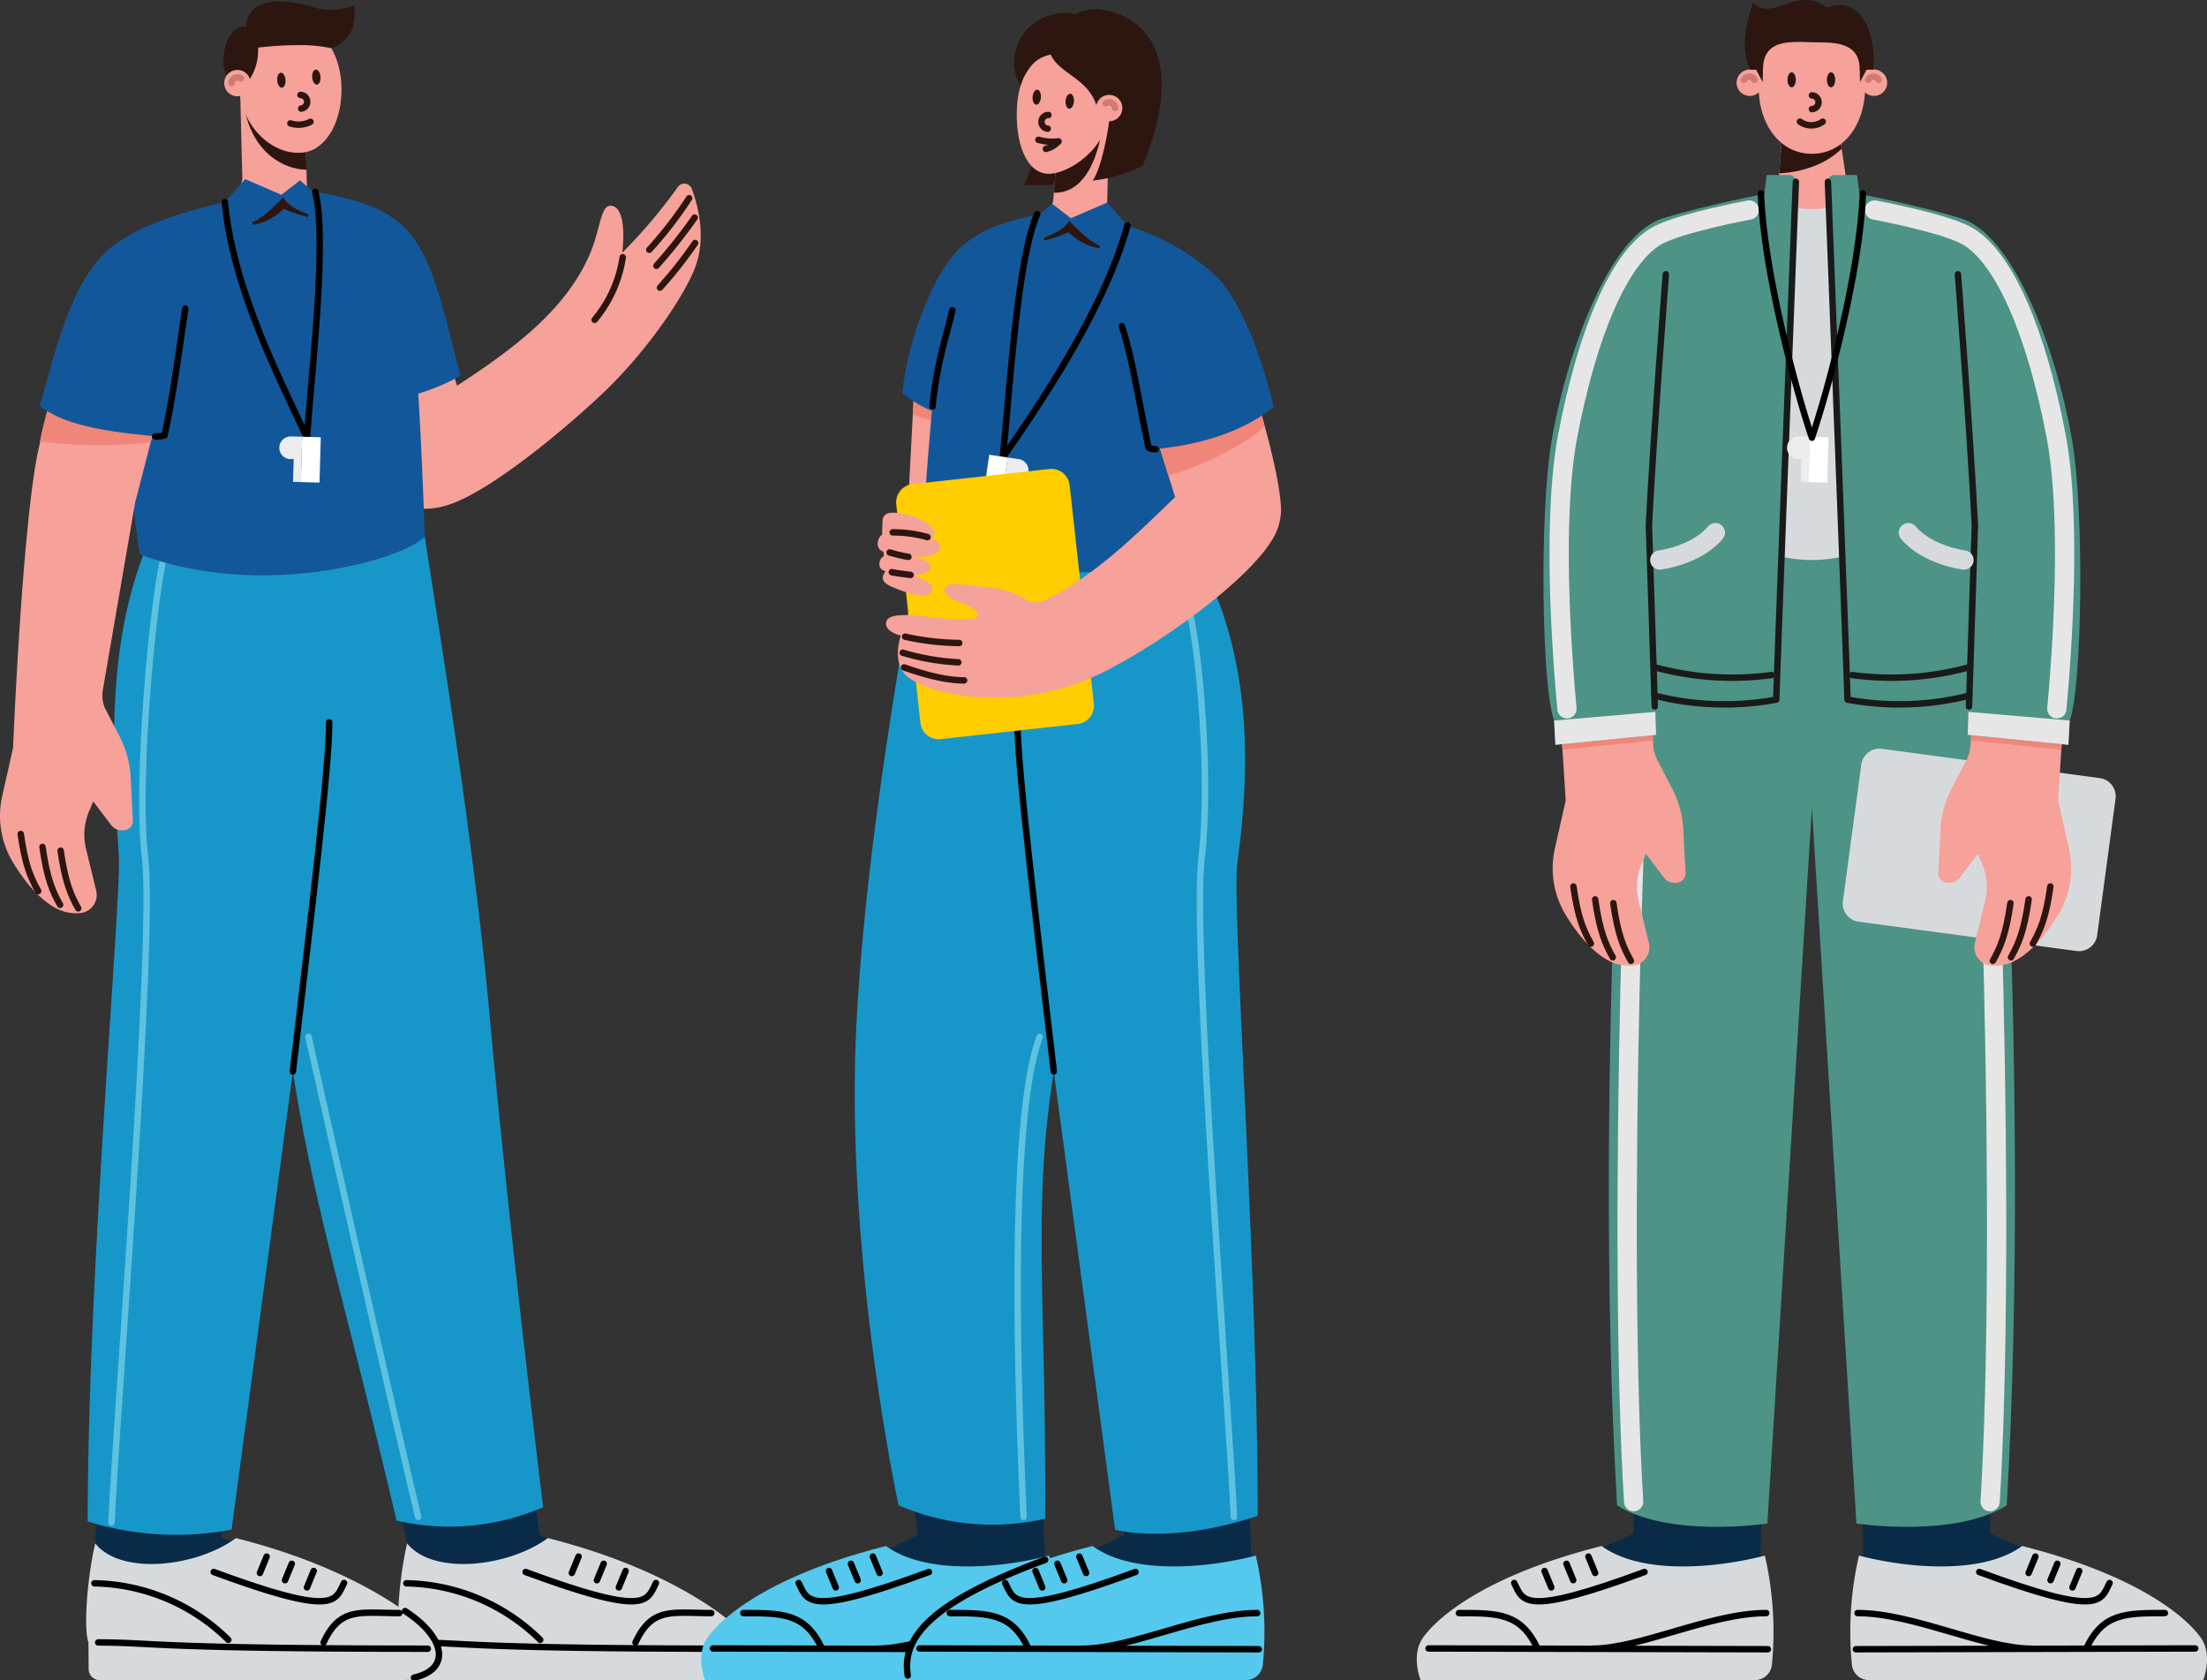 <?xml version="1.0" encoding="UTF-8"?> <svg xmlns="http://www.w3.org/2000/svg" width="343.554" height="261.532"><rect width="100%" height="100%" fill="#333333" stroke="none"/><defs><clipPath id="a"><path fill="none" d="M0 0h343.554v261.532H0z"></path></clipPath></defs><path fill="#092b47" d="m56.167 209.28 22.823-1.261 5.042 30.936 5.46 2.574-6.151 6.632-19.145-4.581Z"></path><g clip-path="url(#a)"><path fill="#d7dadd" d="M63.376 240.239c3.923 4.976 15.607 3.774 21.914-.813 20.448 5.163 30.042 13.907 31.189 15.765 1.662 2.691-.615 6.34-5.352 6.34H64.076a1.724 1.724 0 0 1-1.724-1.712l-.03-4.207c-.733-1.754-.311-9.431 1.053-15.374"></path><path fill="none" stroke="#000" stroke-linecap="round" stroke-linejoin="round" d="m97.386 244.543-1.051 2.556M93.972 243.421l-1.051 2.556M110.721 251.097c-6.124 0-9.211-.974-11.794 4.572M63.256 246.46a30.46 30.46 0 0 1 20.838 8.8M63.843 255.667c8.708 0 8.385.974 51.3.974M102.108 246.412c-1.435 2.871-1.339 5.273-20.288-1.713M90.062 242.299l-1.051 2.556"></path><path fill="#092b47" d="m16.186 208.02 21.83 1.072-3.541 30.27 5.507 2.169-6.151 6.632-19.146-4.583Z"></path><path fill="#f6a19a" d="M48.657 39.652c2.681-1.023 1.521-5.279.629-7.94a5.1 5.1 0 0 1-1.511-2.7l-.291-10.748-10.085-3.461.323 13c-.032 1.5-2.908 6.131-3.154 6.217 2.716 2.909 9.941 7.217 14.089 5.634M91.831 39.519c1.649-3.868 1.636-7.535 3.227-7.5 1.54.03 2.323 2.511 1.815 7.312a82 82 0 0 0 8.644-10.218 1.235 1.235 0 0 1 2.175.285c1.02 2.745 2.293 7.736.443 12.422-1.9 4.817-7.836 13.228-14.08 19.185-6.094 5.813-17.363 15.156-23.858 17.445-13.588 4.789-15.669-14.977-15.669-14.977l11.219-22.078 5.383 18.651c9.186-5.955 17.082-12.042 20.7-20.528"></path><path fill="none" stroke="#2d160f" stroke-linecap="round" stroke-linejoin="round" d="M102.73 44.776a66 66 0 0 0 5.476-6.947M92.56 49.786a19.7 19.7 0 0 0 4.38-9.74M102.185 41.376a82 82 0 0 0 5.951-7.507M101.072 38.881a62 62 0 0 0 6.2-8.028"></path><path fill="#1797c9" d="M22.614 85.588c14.321-.648 43.1-5.788 43.1-5.788-.58.048 7.276 42.6 10.553 78.773 3 33.1 8.283 76.034 8.283 76.034a36.63 36.63 0 0 1-22.826 2.086c-8-34.158-12.758-48.369-16.135-69.9l-9.539 71.31a46.54 46.54 0 0 1-22.4-1.277c0-38.869 5.26-96.9 4.852-103.526-.943-15.311-2.044-32.154 4.115-47.712"></path><path fill="none" stroke="#000" stroke-linecap="round" stroke-linejoin="round" d="M51.24 112.439c.048 6.7-2.826 30.239-5.652 54.355"></path><path fill="none" stroke="#5fc1e0" stroke-linecap="round" stroke-linejoin="round" d="M25.675 86.026c-1.866 6.733-4.531 35.694-3.1 47.448 1.571 12.874-4.56 88-5.221 103.531"></path><path fill="#13579b" d="M19.264 37.168c5.168-3.483 15.743-5.712 15.743-5.712 7.012 2.5 10.437 1.77 13.565-1.767 0 0 1.08.216 1.5.308 3.918.844 8.195 1.716 11.587 4.307 3.129 4.163 4.467 49.234 4.467 49.235-3.521 3.661-25.565 9.887-44.369 2.748-1.817-10.255-3.016-38.865-2.491-49.119"></path><path fill="#f6a19a" d="M5.792 70.869a182 182 0 0 1 7.874-26.766l15.186 3.831-7.808 30.262c.187-1.087-4.822 27.952-5.033 29.2a5.06 5.06 0 0 0 .272 2.719l2.353 4.547a15.4 15.4 0 0 1 1.7 6.293l.348 6.762a1.43 1.43 0 0 1-.939 1.419 2.15 2.15 0 0 1-2.456-.723l-2.771-3.659-.625 1.459a9.43 9.43 0 0 0-.494 5.956l1.575 6.454a2.84 2.84 0 0 1-2.528 3.514 6.67 6.67 0 0 1-3.478-.635c-2.877-1.416-5.248-4.463-6.927-7.226A13.98 13.98 0 0 1 .34 123.931l1.694-7.507s1.331-32.842 3.758-45.555"></path><path fill="none" stroke="#2d160f" stroke-linecap="round" stroke-linejoin="round" d="M9.441 132.414c.705 4.976 1.589 6.929 2.738 8.986M6.614 131.834c.705 4.976 1.593 6.957 2.741 9.014M3.228 129.822c.705 4.976 1.574 6.829 2.722 8.887"></path><path fill="#2d160f" d="M47.706 26.408c-2.01.068-8.011-1.3-9.658-9.5l.167-.438 9.271 1.792Z"></path><path fill="#f6a19a" d="M53.139 13.063c.291 5.74-2.328 10.213-5.879 10.67-4.832.622-9.695-4.128-9.985-9.868s3.026-10.573 7.406-10.794 8.167 4.252 8.458 9.992"></path><path fill="none" stroke="#2d160f" stroke-linecap="round" stroke-linejoin="round" d="M46.768 14.777a1.068 1.068 0 0 1 .113 2.128M48.333 18.963a4.1 4.1 0 0 1-3.13.244"></path><path fill="#2d160f" d="M49.892 11.955c.049.643-.2 1.186-.558 1.213s-.686-.472-.735-1.115.2-1.186.558-1.213.686.472.735 1.115M44.446 12.437c.049.643-.2 1.186-.558 1.213s-.686-.472-.735-1.115.2-1.186.558-1.213.686.472.735 1.115M40.173 7.414a51 51 0 0 1 5.85-.383 23.5 23.5 0 0 1 5.57.476 6.1 6.1 0 0 0 2.629-1.912c1.292-1.532.909-4.785.909-4.785a9.43 9.43 0 0 1-5.888.434c-2.471-.8-10.6-2.859-10.957 2.954-1.908-.335-3.52 2.117-3.517 5.49a3.64 3.64 0 0 0 3.278 3.739 8.38 8.38 0 0 0 2.126-6.013"></path><path fill="#13579b" d="M71.703 58.483c-2.486-8.688-4.128-20.009-10.046-24.179-3.571-2.517-7.608 3.253-6.22 10.048.951 4.654 2.924 9.935 4.928 17.983a33.2 33.2 0 0 0 11.338-3.852M43.8 30.322l-5.639-2.441-3.154 3.571s4.989 4.353 9.165 3.841c4.686-.575 4.4-5.609 4.4-5.609l-1.867-1.6Z"></path><path fill="#2d160f" d="M48.017 33.354c-3.411-1.161-3.929-2.665-3.929-2.665s-2.878 3.2-4.808 3.91l.084.412a9.23 9.23 0 0 0 4.818-2.5 27 27 0 0 0 3.733 1.276Z"></path><path fill="#f6a19a" d="M38.791 12.025a2.05 2.05 0 1 1-2.747-.924 2.05 2.05 0 0 1 2.747.924"></path><path fill="none" stroke="#d07a73" stroke-linecap="round" stroke-linejoin="round" d="M37.504 12.206a.931.931 0 0 0-1.463.727"></path><path fill="none" stroke="#5fc1e0" stroke-linecap="round" stroke-linejoin="round" d="M48.017 161.388c4.06 18.038 12.742 56.507 17.075 74.737"></path><path fill="none" stroke="#000" stroke-linecap="round" stroke-linejoin="round" d="M35.007 31.457C36.236 45 43.72 59.328 47.783 68.134"></path><path fill="none" stroke="#000" stroke-linecap="round" stroke-linejoin="round" d="M49.08 29.882c1.88 7.277-.573 27.934-1.3 38.247"></path><path fill="#fff" d="m46.832 75.04.2-7.054 2.903.082-.201 7.055z"></path><path fill="#ededed" d="M45.165 71.47a1.8 1.8 0 0 0 .549-.08l-.1 3.615 1.221.034.15-5.287.05-1.767-1.221-.034-.547-.016a1.769 1.769 0 0 0-.1 3.536"></path><path fill="#f08679" d="M23.45 68.869a72.2 72.2 0 0 1-17.223-.146c.973-5.93 7.439-24.619 7.439-24.619l15.187 3.831Z"></path><path fill="#13579b" d="M26.654 68.134c2.08-8.078 8.257-22.727 8.257-22.727l-15.647-8.238c-7.972 4.314-10.651 17.745-13.075 26 4.091 3.373 12.139 4.256 20.465 4.968"></path><path fill="none" stroke="#000" stroke-linecap="round" stroke-linejoin="round" d="M28.853 48.034c-.936 5.968-1.623 12.089-3.231 19.73a3.3 3.3 0 0 1-1.452.149"></path><path fill="#d7dadd" d="M14.822 240.239c3.923 4.976 15.607 3.774 21.914-.813 20.447 5.163 30.042 13.907 31.189 15.765 1.662 2.691-.614 6.34-5.351 6.34H15.523a1.724 1.724 0 0 1-1.724-1.712l-.03-4.207c-.733-1.754-.311-9.431 1.053-15.374"></path><path fill="none" stroke="#000" stroke-linecap="round" stroke-linejoin="round" d="m48.833 244.543-1.051 2.556M45.419 243.421l-1.051 2.556M62.167 251.097c-6.124 0-9.211-.974-11.794 4.572M14.703 246.46a30.46 30.46 0 0 1 20.838 8.8M15.29 255.667c8.708 0 8.385.974 51.3.974M53.556 246.412c-1.435 2.871-1.339 5.273-20.288-1.713"></path><path fill="none" stroke="#000" stroke-linecap="round" stroke-linejoin="round" d="M63.057 250.78c6.125 3.958 7.345 9.006 1.38 10.37M41.509 242.299l-1.051 2.556"></path><path fill="#f6a19a" d="m142.266 61.26 7.7 2.088-1.818 17.129-6.794-1.914Z"></path><path fill="#f08679" d="M149.747 65.441a14.7 14.7 0 0 1-7.654-.894l.173-3.287 7.7 2.088Z"></path><path fill="#092b47" d="m161.196 208.02-21.83 1.072 3.494 29.865-5.46 2.574 6.151 6.632 19.146-4.586Z"></path><path fill="#54c9ed" d="M163.336 242.147c-7.264 1.9-19.1 3.1-25.407-1.489-20.448 5.163-26.829 12.676-27.976 14.534-1.662 2.691-.206 6.34-.206 6.34h52.04a2.663 2.663 0 0 0 2.649-2.389 52.8 52.8 0 0 0-1.1-17"></path><path fill="none" stroke="#000" stroke-linecap="round" stroke-linejoin="round" d="m129.046 244.543 1.051 2.556M132.459 243.421l1.051 2.556M135.873 242.299l1.051 2.556M110.989 256.603l52.821.121M115.711 251.095c6.124 0 9.665 0 12.249 5.547M163.559 251.095c-8.709 0-19.584 5.547-27.16 5.547M124.323 246.412c1.435 2.871 1.339 5.273 20.288-1.713"></path><path fill="#092b47" d="m193.342 208.02-21.83 1.072 3.494 29.865-5.46 2.574 6.151 6.632 19.146-4.586Z"></path><path fill="#54c9ed" d="M195.482 242.147c-7.264 1.9-19.1 3.1-25.407-1.489-20.448 5.163-26.829 12.676-27.976 14.534-1.662 2.691-.206 6.34-.206 6.34h52.04a2.663 2.663 0 0 0 2.648-2.389 52.8 52.8 0 0 0-1.1-17"></path><path fill="none" stroke="#000" stroke-linecap="round" stroke-linejoin="round" d="m161.192 244.543 1.051 2.556M164.605 243.421l1.051 2.556M168.019 242.299l1.051 2.556M143.135 256.603l52.821.121M147.857 251.095c6.124 0 9.665 0 12.249 5.547M195.705 251.095c-8.708 0-19.584 5.547-27.16 5.547M156.47 246.412c1.435 2.871 1.339 5.273 20.287-1.713"></path><path fill="none" stroke="#000" stroke-linecap="round" stroke-linejoin="round" d="M141.303 260.815c-.832-5.383 2.445-11.022 21.393-18.007"></path><path fill="#1797c9" d="M186.189 86.017c-14.321-.648-42.273-6.217-42.273-6.217.58.049-8.551 42.505-10.553 78.773-2.009 36.392 6.509 75.739 6.509 75.739a36.64 36.64 0 0 0 22.826 2.086c.162-35.155-2.035-48.074 1.343-69.6l9.539 71.31s8.5 2.435 22.205-2.158c0-38.869-4.074-95.019-3.177-101.592 2-14.641 2.493-32.261-6.419-48.335"></path><path fill="none" stroke="#000" stroke-linecap="round" stroke-linejoin="round" d="M158.389 112.439c-.048 6.7 2.826 30.239 5.652 54.355"></path><path fill="none" stroke="#5fc1e0" stroke-linecap="round" stroke-linejoin="round" d="M184.897 94.032c1.866 6.733 3.588 27.69 2.154 39.443-1.571 12.874 4.363 87.119 5.023 102.65M161.848 161.388c-5.133 13.635-3.184 59.205-2.524 74.737"></path><path fill="#2d160f" d="M166.995 2.509s1.9-1.7 5.672-.784c5.054 1.22 12.327 6.7 5.2 24.092-7.862 3.262-14.3 2.99-18.522 2.99 3.365-6.48 7.648-26.3 7.648-26.3"></path><path fill="#f6a19a" d="M161.408 43.38c-2.681-1.023-.914-7.273-.021-9.934l.547-.109a2.52 2.52 0 0 0 2.022-2.273l.7-8.587 8.016-3.945-.323 13a3.58 3.58 0 0 0 2.414 3.319q.37.127.739.257c-2.716 2.909-9.941 9.859-14.089 8.275"></path><path fill="#2d160f" d="M164.041 29.998c2.01.068 5.727-.83 7.373-9.03l-.2-.645-6.564 2.153Z"></path><path fill="#f6a19a" d="M158.301 16.7c-.291 5.74 1.543 10.195 4.777 10.349 3.167.152 9.278-3.884 9.568-9.624S169.961 6.87 166 6.669s-7.408 4.291-7.7 10.031"></path><path fill="none" stroke="#2d160f" stroke-linecap="round" stroke-linejoin="round" d="M163.212 17.901a1.068 1.068 0 0 0-.113 2.132M161.647 21.761a7.8 7.8 0 0 0 3.13.244 3.84 3.84 0 0 1-1.969 1.175"></path><path fill="#2d160f" d="M160.74 15.078c-.049.643.2 1.186.558 1.213s.686-.472.735-1.115-.2-1.186-.558-1.213-.686.472-.735 1.115M165.875 15.709c-.049.643.2 1.186.558 1.213s.686-.472.735-1.115-.2-1.186-.558-1.213-.686.472-.735 1.115"></path><path fill="#2d160f" d="M158.889 13.243c-2.363-3.306-.7-10.162 5.888-11.165 4.287-.652 8.6 3.251 9.988 8.813a11.5 11.5 0 0 1 .327 4.547 11 11 0 0 1-4.309 1.377c-1.1-4.57-5.933-5.288-7.221-8.329-2.385.554-3.174 1.738-4.257 3.653Z"></path><path fill="#f6a19a" d="M170.83 15.909a2.05 2.05 0 1 0 2.747-.924 2.05 2.05 0 0 0-2.747.924"></path><path fill="none" stroke="#d07a73" stroke-linecap="round" stroke-linejoin="round" d="M172.117 16.09a.931.931 0 0 1 1.463.727"></path><path fill="#13579b" d="M189.713 43.38a34.9 34.9 0 0 0-12.642-7.7c-.513-.192-1.573-.573-1.573-.573-7.012 2.5-10.437 1.77-13.565-1.768 0 0-1.08.216-1.5.308-3.918.844-8.1 2.142-11.252 5.223-3.129 4.163-5.486 42.941-5.486 42.941 2.732 4.314 23.689 11.347 42.493 4.209-.318-3.459.854-37.233 3.524-42.638"></path><path fill="#13579b" d="M140.453 61.26c.9-8.978 5.168-18.978 8.729-22.392s3.962-1.872 4.279 3.906c.261 4.744.569 13.34-1.435 21.388-5.813 1.22-8.33-.646-11.573-2.9"></path><path fill="#2d160f" d="M172.655 18.966c-.39 2.754-1.339 7.415-2.561 9.137a22.7 22.7 0 0 0 7.774-2.291Z"></path><path fill="#13579b" d="m166.705 33.969 5.639-2.441 3.154 3.576s-4.989 4.353-9.165 3.841c-4.686-.575-4.4-5.609-4.4-5.609l1.867-1.6Z"></path><path fill="#2d160f" d="M162.489 37.001c3.411-1.16 3.929-2.665 3.929-2.665s2.878 3.2 4.808 3.91l-.084.412a9.23 9.23 0 0 1-4.818-2.5 27 27 0 0 1-3.733 1.277Z"></path><path fill="none" stroke="#000" stroke-linecap="round" stroke-linejoin="round" d="M175.498 35.105c-3.562 13.124-13.867 28.157-19.395 36.125M161.464 33.337c-3.113 6.84-4.284 27.61-5.361 37.888"></path><path fill="#fff" d="m152.966 77.773 1.027-6.982 2.872.422-1.027 6.982z"></path><path fill="#ededed" d="M158.1 74.97a1.7 1.7 0 0 1-.527-.173l-.526 3.577-1.208-.178.77-5.233.257-1.75 1.208.178.541.08a1.769 1.769 0 0 1-.515 3.5"></path><path fill="#ffcd00" d="m163.352 73.006-21.309 2.359a2.86 2.86 0 0 0-2.527 3.157l3.765 34.009a2.86 2.86 0 0 0 3.156 2.527l21.309-2.359a2.86 2.86 0 0 0 2.527-3.156l-3.765-34.008a2.86 2.86 0 0 0-3.156-2.527"></path><path fill="#f6a19a" d="M182.927 77.377c-6.35 6.121-12.354 12.133-20.234 16.05a3.1 3.1 0 0 1-3.044-.153 12.34 12.34 0 0 0-5.264-1.76c-4.635-.555-6.835-.887-7.247-.078s.534 1.75 2.539 2.416a9 9 0 0 1 2.243 1.123.709.709 0 0 1-.267 1.28 13.5 13.5 0 0 1-3.681.115c-4.054-.311-9.729-1.475-10.029.517-.228 1.5 2.28 2.045 2.28 2.045s-1.652 4.686 1.388 6.67 7.741 2.846 12.177 3a38.7 38.7 0 0 0 14-2.24c8.642-3.146 25.545-14.819 30.053-22.05a8.9 8.9 0 0 0 1.573-4.971c-.084-6.556-6.22-27.319-10.8-34.832l-13.976 6.262Z"></path><path fill="none" stroke="#2d160f" stroke-linecap="round" stroke-linejoin="round" d="M140.9 99.106a39.6 39.6 0 0 0 8.417.981M140.522 101.605a37.3 37.3 0 0 0 8.654 1.5M140.733 103.895c1.707.589 5.864 2.024 9.349 2.018"></path><path fill="none" stroke="#000" stroke-linecap="round" stroke-linejoin="round" d="M148.251 48.276c-.579 2.966-2.35 7.488-3.091 14.976"></path><path fill="#f6a19a" d="M141.969 80.348c2.138.615 3.672 1.846 3.462 2.913-.15.766-1.053 1.092-3.487.308s-4.75-1.548-4.541-2.676 1.238-1.5 4.566-.544"></path><path fill="#f6a19a" d="M140.289 82.886c2.4.248 6.007.838 6 2.082-.009.894-.574 2.267-6.355 1.476-2.531-.346-3.48-.766-3.284-2.068.208-1.388 1.4-1.723 3.644-1.491"></path><path fill="#f6a19a" d="M139.902 86.378c1.976.2 4.937.689 4.927 1.711-.008.735-.472 1.863-5.223 1.213-2.08-.284-2.859-.629-2.7-1.7.171-1.141 1.148-1.416 2.995-1.225"></path><path fill="#f6a19a" d="M140.724 88.953c1.879.646 4.653 1.788 4.411 2.782-.173.714-.88 1.708-5.361 0-1.962-.747-2.643-1.26-2.245-2.267.424-1.072 1.439-1.119 3.195-.515"></path><path fill="#f6a19a" d="M137.403 80.892a24.6 24.6 0 0 0 .528 7.348c.5 1.328 2.969 2.046 2.969 2.046l-.895-9.043Z"></path><path fill="none" stroke="#2d160f" stroke-linecap="round" stroke-linejoin="round" d="M138.96 82.869a19.7 19.7 0 0 1 5.419.74M138.487 85.996a23.5 23.5 0 0 0 2.924.686M138.826 89.067c1.012.212 1.86.292 2.924.429"></path><path fill="#f08679" d="M196.833 66.203c-.74 1.589-9.319 6.441-14.958 7.8l-2.843-9.127 16.068-4.528s1.227 3.712 1.734 5.856"></path><path fill="#13579b" d="M179.477 69.936c-2.081-8.079-6.811-21-6.811-21l17.047-5.555c4.013 4.489 6.955 13.278 8.558 19.954-4.091 3.373-10.468 5.89-18.794 6.6"></path><path fill="none" stroke="#000" stroke-linecap="round" stroke-linejoin="round" d="M174.638 50.767c1.647 5.069 2.545 11.276 4.154 18.917a2.7 2.7 0 0 0 1.125.243"></path><path fill="#092b47" d="m288.975 208.299 20.678-.453.169 30.908 5.529 2.422-5.966 6.8-19.265-4.056Z"></path><path fill="#d7dadd" d="M289.374 242.147c7.264 1.9 19.1 3.1 25.407-1.489 20.448 5.163 26.829 12.676 27.976 14.534 1.662 2.691.206 6.34.206 6.34h-52.038a2.663 2.663 0 0 1-2.648-2.389 52.8 52.8 0 0 1 1.1-17"></path><path fill="none" stroke="#000" stroke-linecap="round" stroke-linejoin="round" d="m323.665 244.543-1.051 2.556M320.251 243.421l-1.051 2.556M316.838 242.299l-1.051 2.556M341.722 256.603l-52.821.121M337 251.095c-6.124 0-9.665 0-12.249 5.547M289.152 251.095c8.708 0 19.584 5.547 27.16 5.547M328.387 246.412c-1.435 2.871-1.339 5.273-20.288-1.713"></path><path fill="#092b47" d="m275.126 208.299-20.678-.453-.169 30.908-5.529 2.422 5.966 6.8 19.264-4.056Z"></path><path fill="#d7dadd" d="M274.724 242.147c-7.264 1.9-19.1 3.1-25.407-1.489-20.448 5.163-26.829 12.676-27.976 14.534-1.662 2.691-.206 6.34-.206 6.34h52.04a2.663 2.663 0 0 0 2.649-2.389 52.8 52.8 0 0 0-1.1-17"></path><path fill="none" stroke="#000" stroke-linecap="round" stroke-linejoin="round" d="m240.433 244.543 1.051 2.556M243.846 243.421l1.051 2.556M247.26 242.299l1.051 2.556M222.376 256.603l52.821.121M227.098 251.095c6.124 0 9.665 0 12.249 5.547M274.945 251.095c-8.708 0-19.584 5.547-27.16 5.547M235.711 246.412c1.435 2.871 1.339 5.273 20.288-1.713"></path><path fill="#4d9386" d="M282.049 125.741v-40.7h-27.9s-6.367 81.749-2.429 149.282c8.07 5.137 23.4 2.837 23.4 2.837ZM282.049 125.741v-40.7h27.9s6.367 81.749 2.429 149.282c-8.07 5.137-23.4 2.837-23.4 2.837Z"></path><path fill="none" stroke="#e6e6e6" stroke-linecap="round" stroke-linejoin="round" stroke-width="3" d="M256.994 91.386c-2.618 17.129-5.178 102.561-2.69 142.37M307.103 91.386c2.618 17.129 5.178 102.561 2.69 142.37"></path><path fill="#f6a19a" d="m287.971 31.739-5.956 2.546-5.4-2.546 1-13.382 8.3-.309Z"></path><path fill="#2d160f" d="m286.208 20.349-8.764.326-.471 6.3a17 17 0 0 0 5.447-1.136 12.55 12.55 0 0 0 4.257-2.685Z"></path><path fill="#f6a19a" d="M291.709 10.83h-1.661c-.95-4.435-4.168-7.7-8-7.7s-7.053 3.269-8 7.7h-1.661a2.052 2.052 0 1 0 1.4 3.547c.3 5.351 3.477 9.562 8.266 9.562s7.962-4.21 8.265-9.562a2.05 2.05 0 1 0 1.4-3.547"></path><path fill="#2d160f" d="M279.547 12.424c0 .645-.291 1.167-.648 1.167s-.649-.523-.649-1.167.291-1.167.649-1.167.648.523.648 1.167M285.677 12.424c0 .645-.291 1.167-.648 1.167s-.649-.523-.649-1.167.29-1.167.649-1.167.648.523.648 1.167"></path><path fill="none" stroke="#2d160f" stroke-linecap="round" stroke-linejoin="round" d="M282.049 14.847a1.068 1.068 0 0 1 0 2.135M280.189 18.938a3.03 3.03 0 0 0 3.549 0"></path><path fill="none" stroke="#d07a73" stroke-linecap="round" stroke-linejoin="round" d="M292.444 12.424a.931.931 0 0 0-1.634 0M273.118 12.424a.931.931 0 0 0-1.634 0"></path><path fill="#2d160f" d="m273.285 10.702 1.1 2.063.053-2.063ZM290.642 10.702l-1.1 2.063-.053-2.063Z"></path><path fill="#2d160f" d="M283.537 6.605c-4.072 0-9.1-1.017-9.1 4.225h-2.053c-1.19-3.268-1-5.834.481-10.4 3.116 3.08 6.9-2.818 11.514.765 6.262-2.449 7.811 6.376 7.2 9.623h-2.092c0-3.211-2.122-4.216-5.949-4.216"></path><path fill="#d7dadd" d="M287.437 31.173s-1.576 1.319-5.389 1.376c-3.812-.057-5.388-1.376-5.388-1.376l-1.111 55a21.65 21.65 0 0 0 13 0Z"></path><path fill="#f6a19a" d="m243.074 114.44 14.123-1.153.167 2.751a5.6 5.6 0 0 0 .618 2.241l2.353 4.547a15.4 15.4 0 0 1 1.7 6.293l.348 6.762a1.43 1.43 0 0 1-.939 1.419 2.15 2.15 0 0 1-2.455-.723l-2.772-3.659-.625 1.458a9.43 9.43 0 0 0-.494 5.956l1.575 6.454a2.84 2.84 0 0 1-2.528 3.514 6.67 6.67 0 0 1-3.478-.635c-2.877-1.416-5.248-4.463-6.927-7.226a13.98 13.98 0 0 1-1.705-10.339l1.694-7.507Z"></path><path fill="none" stroke="#2d160f" stroke-linecap="round" stroke-linejoin="round" d="M251.138 140.582c.705 4.976 1.589 6.929 2.738 8.986M248.311 139.999c.705 4.976 1.593 6.957 2.741 9.014M244.925 137.99c.705 4.976 1.574 6.829 2.722 8.887"></path><path fill="#f08679" d="m257.194 113.287-14.122 1.153.146 2.256 14.1-1.434Z"></path><path fill="#4d9386" d="m257.799 114.388-1.122-32.656 1.122-34.746 1.354-13.075c-8.34 2.168-15.16 20.328-17.622 34.7-1.936 11.3-1.531 38.565.391 43.55 0 0 .129 2.467.2 3.779Z"></path><path fill="#d7dadd" d="m289.739 119.012-2.859 21.248a2.86 2.86 0 0 0 2.452 3.215l33.912 4.562a2.86 2.86 0 0 0 3.215-2.452l2.859-21.247a2.86 2.86 0 0 0-2.453-3.216l-33.912-4.562a2.86 2.86 0 0 0-3.215 2.452"></path><path fill="#4d9386" d="M255.663 107.654c.341-5.232.614-13.923 1.115-23.465.148-14.936-.265-37.485-.79-45.507a4.72 4.72 0 0 1 3.314-4.821c4.111-1.279 10.823-2.787 15.351-3.667 0 0 .318-2.649.371-2.944h3.533a.994.994 0 0 1 1 1.04c-.362 7.891-2.653 64.155-2.653 80.984-10.825 2.4-21.236-1.622-21.236-1.622"></path><path fill="none" stroke="#1a1a1a" stroke-linecap="round" stroke-linejoin="round" d="M259.314 42.693s-1.884 24.427-2.637 39.042c.226 6.586.913 28.236.913 28.236"></path><path fill="none" stroke="#1a1a1a" stroke-linecap="round" stroke-linejoin="round" d="M275.767 105.081a45.8 45.8 0 0 1-18.331-1.254"></path><path fill="none" stroke="#1a1a1a" stroke-linecap="round" stroke-linejoin="round" d="M257.563 108.281a44 44 0 0 0 18.943.618c.025-2.53 3.047-80.606 3.047-80.606"></path><path fill="#e6e6e6" d="m257.799 114.388-15.679 1.553-.2-3.779 15.756-1.35Z"></path><path fill="none" stroke="#d7dadd" stroke-linecap="round" stroke-linejoin="round" stroke-width="3" d="M258.372 87.176s5.694-.718 8.656-4.262"></path><path fill="#f6a19a" d="m321.026 114.44-14.122-1.153-.167 2.751a5.6 5.6 0 0 1-.618 2.241l-2.353 4.547a15.4 15.4 0 0 0-1.7 6.293l-.348 6.762a1.43 1.43 0 0 0 .939 1.419 2.15 2.15 0 0 0 2.456-.723l2.771-3.659.625 1.458a9.43 9.43 0 0 1 .494 5.956l-1.575 6.454a2.84 2.84 0 0 0 2.528 3.514 6.67 6.67 0 0 0 3.479-.635c2.877-1.416 5.248-4.463 6.927-7.226a13.98 13.98 0 0 0 1.705-10.339l-1.694-7.507Z"></path><path fill="none" stroke="#2d160f" stroke-linecap="round" stroke-linejoin="round" d="M312.956 140.582c-.705 4.976-1.589 6.929-2.738 8.986M315.787 139.999c-.705 4.976-1.593 6.957-2.741 9.014M319.172 137.99c-.705 4.976-1.574 6.829-2.722 8.887"></path><path fill="#f08679" d="m306.906 113.287 14.123 1.153-.146 2.256-14.1-1.434Z"></path><path fill="#4d9386" d="m306.298 114.388 1.122-32.653-1.122-34.746-1.352-13.077c8.34 2.168 15.16 20.328 17.622 34.7 1.936 11.3 1.531 38.565-.391 43.55 0 0-.129 2.467-.2 3.779Z"></path><path fill="#4d9386" d="M308.434 107.654c-.341-5.232-.614-13.923-1.115-23.465-.148-14.936.265-37.485.79-45.507a4.72 4.72 0 0 0-3.314-4.821c-4.111-1.279-10.823-2.787-15.35-3.667 0 0-.318-2.649-.371-2.944h-3.533a.994.994 0 0 0-1 1.04c.362 7.891 2.653 64.155 2.653 80.984 10.825 2.4 21.236-1.622 21.236-1.622"></path><path fill="none" stroke="#1a1a1a" stroke-linecap="round" stroke-linejoin="round" d="M304.784 42.693s1.884 24.427 2.637 39.042c-.226 6.586-.913 28.236-.913 28.236"></path><path fill="#e6e6e6" d="m306.298 114.388 15.682 1.552.2-3.779-15.756-1.35Z"></path><path fill="none" stroke="#d7dadd" stroke-linecap="round" stroke-linejoin="round" stroke-width="3" d="M305.726 87.176s-5.694-.718-8.656-4.262"></path><path fill="none" stroke="#1a1a1a" stroke-linecap="round" stroke-linejoin="round" d="M288.33 105.081a45.8 45.8 0 0 0 18.331-1.254"></path><path fill="none" stroke="#1a1a1a" stroke-linecap="round" stroke-linejoin="round" d="M306.535 108.281a44 44 0 0 1-18.943.618c-.025-2.53-3.047-80.606-3.047-80.606"></path><path fill="none" stroke="#e6e6e6" stroke-linecap="round" stroke-linejoin="round" stroke-width="3" d="M272.301 32.691c-4.309.825-11.931 2.51-14.619 4.15-5.591 3.413-10.556 14.763-13.664 31.093-1.978 10.4-1.471 27.519-.1 42.4M291.797 32.691c4.308.825 11.931 2.51 14.619 4.15 5.592 3.413 10.557 14.763 13.664 31.093 1.978 10.4 1.471 27.519.1 42.4"></path><path fill="#fff" d="m281.535 75.04.2-7.054 2.903.082-.201 7.055z"></path><path fill="#ededed" d="M279.869 71.47a1.8 1.8 0 0 0 .549-.08l-.1 3.615 1.221.034.15-5.287.05-1.767-1.221-.034-.547-.016a1.769 1.769 0 0 0-.1 3.536"></path><path fill="none" stroke="#000" stroke-linecap="round" stroke-linejoin="round" d="M274.114 30.098c.437 12.075 5.32 30.29 7.935 38.035M289.984 30.098c-.437 12.075-5.32 30.29-7.935 38.035"></path></g></svg> 
